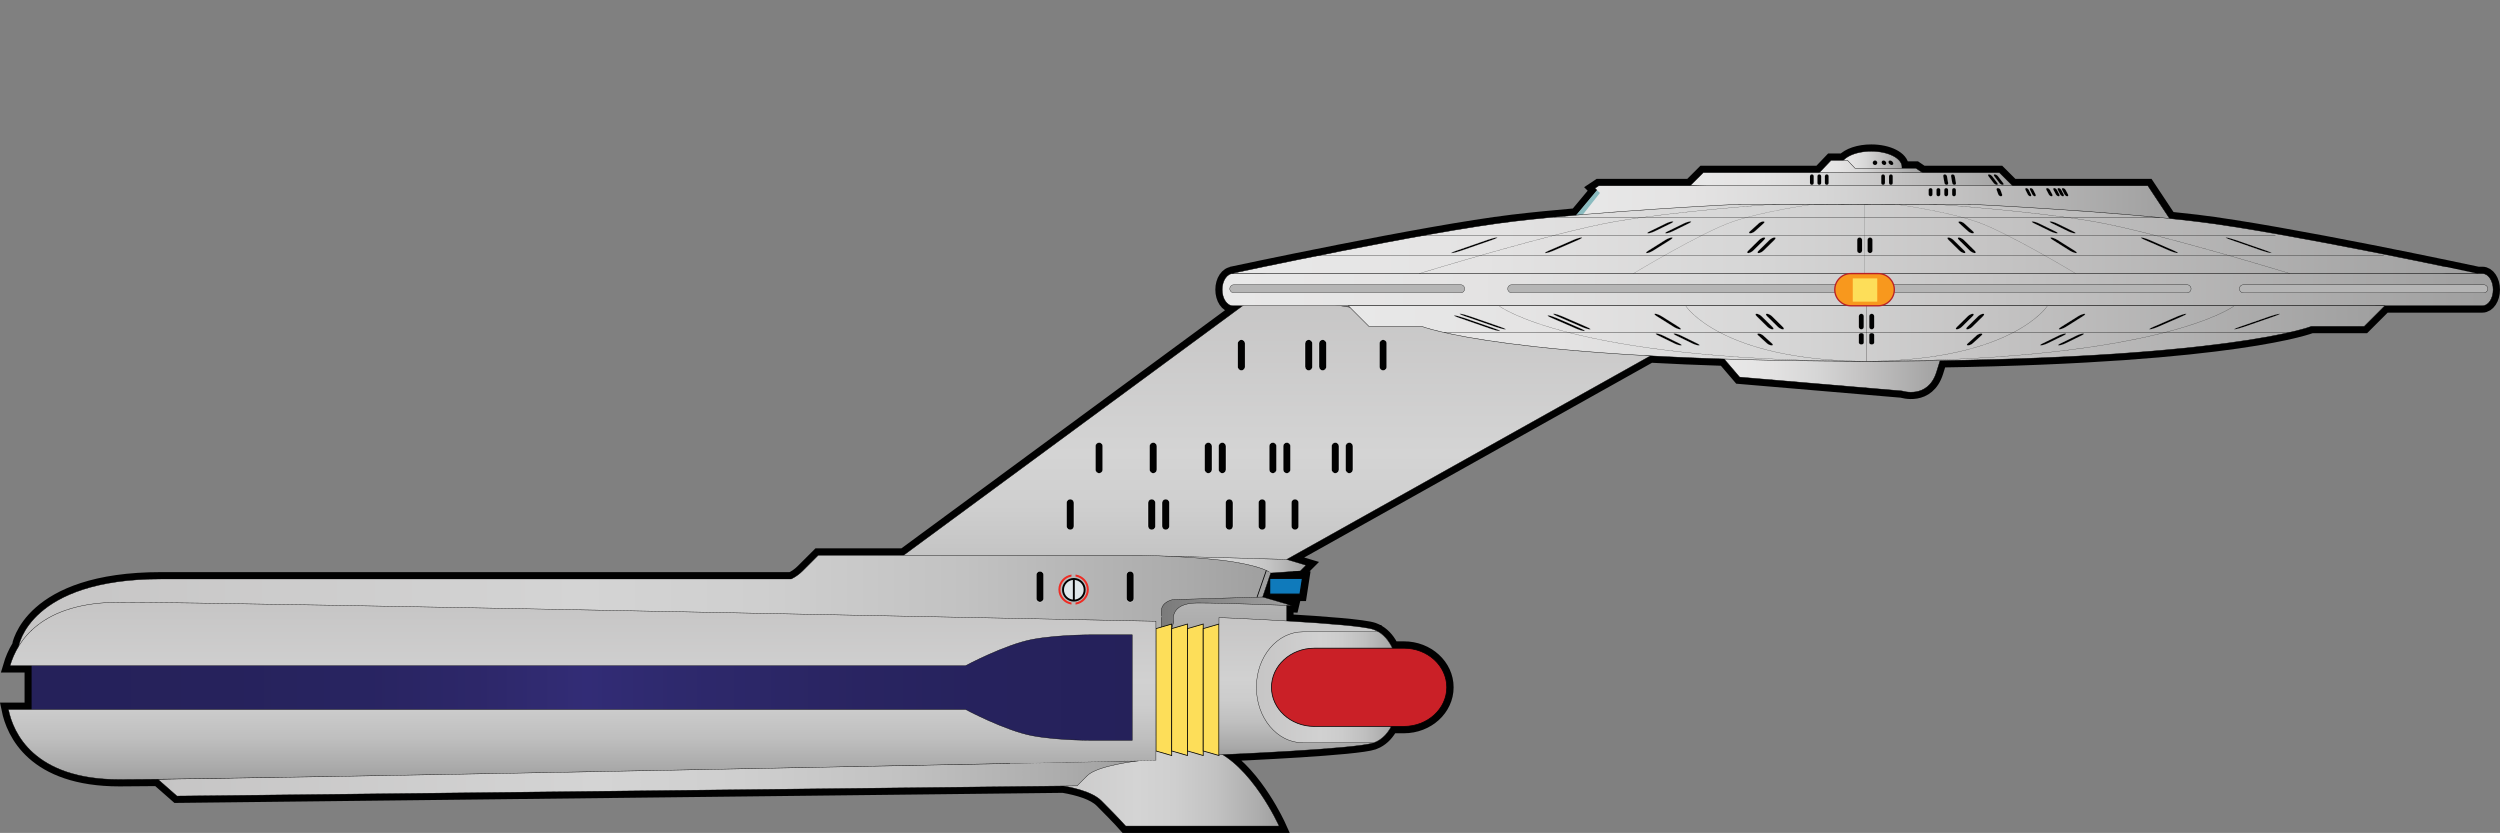 <?xml version="1.0" encoding="utf-8"?>
<!-- Generator: Adobe Illustrator 12.0.0, SVG Export Plug-In . SVG Version: 6.00 Build 51448)  -->
<!DOCTYPE svg PUBLIC "-//W3C//DTD SVG 1.1//EN" "http://www.w3.org/Graphics/SVG/1.1/DTD/svg11.dtd">
<svg  version="1.1" id="Layer_1" xmlns="http://www.w3.org/2000/svg" xmlns:xlink="http://www.w3.org/1999/xlink" width="1030.292" height="343.256"
	 viewBox="0 0 1030.292 343.256" overflow="visible" enable-background="new 0 0 1030.292 343.256" xml:space="preserve">
<rect x="0" y="0" width="1030.292" height="343.256" fill="#808080" stroke="none"/>
<g>
	<path fill="none" stroke="#010101" stroke-width="5.654" d="M1023.037,112.742h-1.844c0,0-79.947-17.139-115.859-21.452
		c-3.564-0.428-7.329-0.839-11.213-1.234l-8.964-13.52h-55.763l-5.413-5.401h-31.716l-2.691-1.813h-5.734V68.78
		c0-3.553-5.667-6.435-12.659-6.435c-5.085,0-9.436,1.534-11.448,3.729h-5.121l-4.816,5.06h-47.849l-5.411,5.401h-37.661
		l-1.577,1.046l0.843,0.836L649.6,88.641c-9.229,0.795-18.302,1.681-26.362,2.649c-35.918,4.313-115.863,21.452-115.863,21.452
		h0.734c-2.44,0-4.422,2.972-4.422,6.638c0,3.668,1.982,6.642,4.422,6.642h3.992L372.404,228.815H337.23c0,0,0,0-6.504,6.501
		c-1.383,1.383-2.943,2.448-4.61,3.291H66.366c-54.465,0-58.672,27.732-58.672,27.732H7.7c-1.723,2.813-2.844,5.581-3.556,8h8.809
		v18.042H3.465c1.946,9.494,10.269,28.878,45.819,28.878c3.503,0,8.889-0.044,15.79-0.127h-0.033l7.897,6.935l365.232-4.151
		c6.261,1.085,12.552,2.932,15.735,6.111c7.639,7.642,10.01,10.402,10.01,10.402h63.23c0,0-9.413-20.934-23.376-29.434
		c8.737-0.372,55.462-2.473,62.27-4.845c0.033-0.011,0.063-0.03,0.099-0.041h0.003c0.05-0.017,0.094-0.044,0.144-0.061
		c0.411-0.154,0.814-0.323,1.195-0.52c0.012-0.005,0.022-0.014,0.033-0.019c2.518-1.298,4.444-3.476,5.853-6.143h5.218
		c9.75,0,17.653-7.216,17.653-16.116c0-8.902-7.903-16.116-17.653-16.116h-4.766c-1.336-2.865-3.213-5.253-5.714-6.738
		c-0.006-0.003-0.006-0.003-0.008-0.005h-0.003c-0.646-0.384-1.322-0.727-2.054-0.98c-3.852-1.339-20.47-2.592-35.766-3.495v-6.426
		c1.394,0.055,2.241,0.088,2.241,0.088l1.102-4.685h2.178l1.011-6.575h-1.646l0.707-3.004l2.38-2.377l-7.973-2.379l149.88-83.907
		c9.272,0.508,19.382,0.952,30.404,1.306l6.372,7.454l66.923,5.696c0,0,10.678,3.56,14.236-7.831
		c0.574-1.838,1.049-3.354,1.452-4.646c122.377-1.929,153.047-14.128,153.047-14.128h21.761l8.483-8.483h40.204
		c2.446,0,4.428-2.973,4.428-6.642C1027.464,115.713,1025.483,112.742,1023.037,112.742z"/>
	<g>
		<linearGradient id="XMLID_19_" gradientUnits="userSpaceOnUse" x1="420.706" y1="318.367" x2="527.146" y2="318.367">
			<stop  offset="0" style="stop-color:#C6C5C5"/>
			<stop  offset="0.449" style="stop-color:#D4D4D4"/>
			<stop  offset="0.593" style="stop-color:#CFCFCF"/>
			<stop  offset="0.755" style="stop-color:#C2C2C2"/>
			<stop  offset="0.924" style="stop-color:#ACACAC"/>
			<stop  offset="1" style="stop-color:#9F9F9F"/>
		</linearGradient>
		<path fill="url(#XMLID_19_)" stroke="#010101" stroke-width="0.151" d="M420.706,322.386c0,0,25.56,0,33.201,7.641
			c7.639,7.642,10.01,10.402,10.01,10.402h63.23c0,0-11.456-25.574-27.865-31.686c-16.412-6.115-63.821-12.439-63.821-12.439
			L420.706,322.386z"/>
		<linearGradient id="XMLID_20_" gradientUnits="userSpaceOnUse" x1="65.041" y1="320.814" x2="469.166" y2="320.814">
			<stop  offset="0" style="stop-color:#C6C5C5"/>
			<stop  offset="0.449" style="stop-color:#D4D4D4"/>
			<stop  offset="0.593" style="stop-color:#CFCFCF"/>
			<stop  offset="0.755" style="stop-color:#C2C2C2"/>
			<stop  offset="0.924" style="stop-color:#ACACAC"/>
			<stop  offset="1" style="stop-color:#9F9F9F"/>
		</linearGradient>
		<path fill="url(#XMLID_20_)" stroke="#010101" stroke-width="0.151" d="M469.167,313.56c0,0-16.842,1.864-21.06,6.076
			c-4.215,4.216-4.215,4.216-4.215,4.216l-370.952,4.215l-7.897-6.935L469.167,313.56z"/>
		<linearGradient id="XMLID_21_" gradientUnits="userSpaceOnUse" x1="526.281" y1="120.671" x2="526.281" y2="268.578">
			<stop  offset="0" style="stop-color:#C6C5C5"/>
			<stop  offset="0.449" style="stop-color:#D4D4D4"/>
			<stop  offset="0.593" style="stop-color:#CFCFCF"/>
			<stop  offset="0.755" style="stop-color:#C2C2C2"/>
			<stop  offset="0.924" style="stop-color:#ACACAC"/>
			<stop  offset="1" style="stop-color:#9F9F9F"/>
		</linearGradient>
		<polygon fill="url(#XMLID_21_)" stroke="#010101" stroke-width="0.151" points="530.274,255.917 530.274,230.56 680.157,146.653 
			519.373,120.671 372.404,228.815 372.404,255.917 476.375,267.998 511.301,268.578 		"/>
		<linearGradient id="XMLID_22_" gradientUnits="userSpaceOnUse" x1="474.724" y1="251.072" x2="532.515" y2="251.072">
			<stop  offset="0" style="stop-color:#787878"/>
			<stop  offset="1" style="stop-color:#9F9F9F"/>
		</linearGradient>
		<path fill="url(#XMLID_22_)" stroke="#010101" stroke-width="0.151" d="M483.717,256.334c0,0-2.222-7.834,9.775-7.834
			c11.995,0,39.023,1.079,39.023,1.079l-12.168-3.536l-27.048-2.962l-18.382,5.226l-0.193,6.578l1.651,4.177h6.495L483.717,256.334z
			"/>
		<linearGradient id="XMLID_23_" gradientUnits="userSpaceOnUse" x1="480.455" y1="232.667" x2="538.247" y2="232.667">
			<stop  offset="0" style="stop-color:#C6C5C5"/>
			<stop  offset="0.449" style="stop-color:#D4D4D4"/>
			<stop  offset="0.593" style="stop-color:#CFCFCF"/>
			<stop  offset="0.755" style="stop-color:#C2C2C2"/>
			<stop  offset="0.924" style="stop-color:#ACACAC"/>
			<stop  offset="1" style="stop-color:#9F9F9F"/>
		</linearGradient>
		<polygon fill="url(#XMLID_23_)" stroke="#010101" stroke-width="0.151" points="523.701,236.155 535.867,235.316 
			538.247,232.939 530.274,230.56 480.455,229.179 480.455,236.155 		"/>
		<linearGradient id="XMLID_24_" gradientUnits="userSpaceOnUse" x1="7.694" y1="253.042" x2="523.701" y2="253.042">
			<stop  offset="0" style="stop-color:#C6C5C5"/>
			<stop  offset="0.449" style="stop-color:#D4D4D4"/>
			<stop  offset="0.593" style="stop-color:#CFCFCF"/>
			<stop  offset="0.755" style="stop-color:#C2C2C2"/>
			<stop  offset="0.924" style="stop-color:#ACACAC"/>
			<stop  offset="1" style="stop-color:#9F9F9F"/>
		</linearGradient>
		<path fill="url(#XMLID_24_)" stroke="#010101" stroke-width="0.151" d="M508.178,231.542
			c-13.005-2.098-37.336-2.728-37.336-2.728H337.23c0,0,0,0-6.504,6.501c-1.383,1.383-2.943,2.448-4.61,3.291H66.366
			c-54.465,0-58.672,27.732-58.672,27.732l177.969-6.977c-15.992,2.65-32.737,4.61-61.336,8.254
			c-42.789,5.455-67.962,5.035-67.962,5.035l-8.668,1.958l-2.656,2.658l433.564-13.005v-9.858c0,0.014,0-0.127,0-0.563v-1.916
			c0-4.053,4.823-4.825,4.823-4.825l36.919-1.058l3.354-9.889C523.701,236.155,521.183,233.64,508.178,231.542z"/>
		<polygon fill="#010101" points="532.515,249.58 535.867,235.316 523.701,236.155 520.347,246.043 		"/>
		<polygon fill="#0F7ABB" stroke="#010101" stroke-width="0.543" points="535.794,244.895 523.218,244.895 523.218,238.32 
			536.805,238.32 		"/>
		<line fill="none" stroke="#010101" stroke-width="0.336" x1="521.874" y1="235.087" x2="518.047" y2="246.11"/>
		<g>
			<path fill="#EE2C24" d="M436.181,242.965c0,3.164,2.354,5.759,5.396,6.184v-0.839c-2.581-0.417-4.558-2.645-4.558-5.345
				c0-2.694,1.977-4.925,4.558-5.345v-0.839C438.536,237.207,436.181,239.802,436.181,242.965z M443.253,236.776v0.84
				c2.614,0.392,4.635,2.628,4.635,5.35s-2.021,4.958-4.635,5.353v0.84c3.078-0.4,5.472-3.01,5.472-6.192
				C448.725,239.786,446.332,237.174,443.253,236.776z"/>
			<circle fill="#DFE7EA" stroke="#010101" stroke-width="0.792" cx="442.545" cy="243.054" r="4.459"/>
			<line fill="none" stroke="#010101" stroke-width="0.792" x1="442.544" y1="238.598" x2="442.544" y2="247.512"/>
		</g>
		<linearGradient id="XMLID_25_" gradientUnits="userSpaceOnUse" x1="710.558" y1="151.76" x2="801.651" y2="151.76">
			<stop  offset="0.006" style="stop-color:#E8E8E8"/>
			<stop  offset="0.201" style="stop-color:#E4E3E3"/>
			<stop  offset="0.42" style="stop-color:#D6D6D6"/>
			<stop  offset="0.601" style="stop-color:#C6C5C5"/>
			<stop  offset="1" style="stop-color:#9F9F9F"/>
		</linearGradient>
		<path fill="url(#XMLID_25_)" stroke="#010101" stroke-width="0.168" d="M710.558,147.959l6.372,7.454l66.923,5.696
			c0,0,10.678,3.56,14.236-7.831c3.562-11.393,3.562-11.393,3.562-11.393L710.558,147.959z"/>
		<linearGradient id="XMLID_26_" gradientUnits="userSpaceOnUse" x1="758.523" y1="71.238" x2="783.839" y2="71.238">
			<stop  offset="0.006" style="stop-color:#E8E8E8"/>
			<stop  offset="0.201" style="stop-color:#E4E3E3"/>
			<stop  offset="0.42" style="stop-color:#D6D6D6"/>
			<stop  offset="0.601" style="stop-color:#C6C5C5"/>
			<stop  offset="1" style="stop-color:#9F9F9F"/>
		</linearGradient>
		<path fill="url(#XMLID_26_)" stroke="#010101" stroke-width="0.168" d="M771.18,62.345c-6.993,0-12.657,2.882-12.657,6.435
			c0,1.095,0.541,2.125,1.488,3.027v8.323h23.828V68.78C783.839,65.227,778.172,62.345,771.18,62.345z"/>
		<linearGradient id="XMLID_27_" gradientUnits="userSpaceOnUse" x1="749.695" y1="68.657" x2="792.417" y2="68.657">
			<stop  offset="0.006" style="stop-color:#E8E8E8"/>
			<stop  offset="0.201" style="stop-color:#E4E3E3"/>
			<stop  offset="0.42" style="stop-color:#D6D6D6"/>
			<stop  offset="0.601" style="stop-color:#C6C5C5"/>
			<stop  offset="1" style="stop-color:#9F9F9F"/>
		</linearGradient>
		<polyline fill="url(#XMLID_27_)" stroke="#010101" stroke-width="0.168" points="749.695,71.238 754.611,66.075 761.372,66.075 
			764.466,69.322 789.574,69.322 792.417,71.238 		"/>
		<linearGradient id="XMLID_28_" gradientUnits="userSpaceOnUse" x1="696.535" y1="75.796" x2="833.325" y2="75.796">
			<stop  offset="0.006" style="stop-color:#E8E8E8"/>
			<stop  offset="0.201" style="stop-color:#E4E3E3"/>
			<stop  offset="0.42" style="stop-color:#D6D6D6"/>
			<stop  offset="0.601" style="stop-color:#C6C5C5"/>
			<stop  offset="1" style="stop-color:#9F9F9F"/>
		</linearGradient>
		<polygon fill="url(#XMLID_28_)" stroke="#010101" stroke-width="0.168" points="696.535,76.536 701.946,71.135 823.981,71.135 
			833.325,80.458 		"/>
		<linearGradient id="XMLID_29_" gradientUnits="userSpaceOnUse" x1="646.578" y1="85.309" x2="896.79" y2="85.309">
			<stop  offset="0.006" style="stop-color:#E8E8E8"/>
			<stop  offset="0.201" style="stop-color:#E4E3E3"/>
			<stop  offset="0.42" style="stop-color:#D6D6D6"/>
			<stop  offset="0.601" style="stop-color:#C6C5C5"/>
			<stop  offset="1" style="stop-color:#9F9F9F"/>
		</linearGradient>
		<polygon fill="url(#XMLID_29_)" stroke="#010101" stroke-width="0.168" points="646.578,92.263 658.139,78.418 657.296,77.582 
			658.874,76.536 885.157,76.536 896.79,94.082 		"/>
		<path fill="#010101" stroke="#FFFFFF" stroke-width="0.045" d="M747.486,75.411c0,0.435-0.354,0.787-0.789,0.787l0,0
			c-0.434,0-0.79-0.352-0.79-0.787v-2.781c0-0.432,0.356-0.784,0.79-0.784l0,0c0.436,0,0.789,0.352,0.789,0.784V75.411z"/>
		<path fill="#010101" stroke="#FFFFFF" stroke-width="0.045" d="M750.556,75.411c0,0.435-0.354,0.787-0.79,0.787l0,0
			c-0.433,0-0.786-0.352-0.786-0.787v-2.781c0-0.432,0.354-0.784,0.786-0.784l0,0c0.437,0,0.79,0.352,0.79,0.784V75.411z"/>
		<path fill="#010101" stroke="#FFFFFF" stroke-width="0.045" d="M753.623,75.411c0,0.435-0.351,0.787-0.781,0.787l0,0
			c-0.438,0-0.792-0.352-0.792-0.787v-2.781c0-0.432,0.354-0.784,0.792-0.784l0,0c0.431,0,0.781,0.352,0.781,0.784V75.411z"/>
		<path fill="#010101" stroke="#FFFFFF" stroke-width="0.045" d="M776.841,75.411c0,0.435-0.358,0.787-0.789,0.787l0,0
			c-0.434,0-0.787-0.352-0.787-0.787v-2.781c0-0.432,0.354-0.784,0.787-0.784l0,0c0.431,0,0.789,0.352,0.789,0.784V75.411z"/>
		<path fill="#010101" stroke="#FFFFFF" stroke-width="0.045" d="M780.058,75.411c0,0.435-0.351,0.787-0.787,0.787l0,0
			c-0.434,0-0.787-0.352-0.787-0.787v-2.781c0-0.432,0.354-0.784,0.787-0.784l0,0c0.437,0,0.787,0.352,0.787,0.784V75.411z"/>
		<path fill="#010101" stroke="#FFFFFF" stroke-width="0.045" d="M802.89,75.411c0.077,0.435-0.213,0.787-0.651,0.787l0,0
			c-0.434,0-0.848-0.352-0.922-0.787l-0.491-2.781c-0.078-0.432,0.209-0.784,0.646-0.784l0,0c0.437,0,0.851,0.352,0.922,0.784
			L802.89,75.411z"/>
		<path fill="#010101" stroke="#FFFFFF" stroke-width="0.045" d="M806.112,75.411c0.071,0.435-0.216,0.787-0.649,0.787l0,0
			c-0.438,0-0.85-0.352-0.924-0.787l-0.494-2.781c-0.078-0.432,0.209-0.784,0.648-0.784l0,0c0.434,0,0.85,0.352,0.928,0.784
			L806.112,75.411z"/>
		<path fill="#010101" stroke="#FFFFFF" stroke-width="0.045" d="M823.152,75.411c0.326,0.435,0.235,0.787-0.195,0.787l0,0
			c-0.439,0-1.052-0.352-1.383-0.787l-2.102-2.781c-0.325-0.432-0.245-0.784,0.193-0.784l0,0c0.434,0,1.055,0.352,1.383,0.784
			L823.152,75.411z"/>
		<path fill="#010101" stroke="#FFFFFF" stroke-width="0.045" d="M825.538,75.411c0.331,0.435,0.243,0.787-0.19,0.787l0,0
			c-0.439,0-1.055-0.352-1.381-0.787l-2.101-2.781c-0.331-0.432-0.245-0.784,0.193-0.784l0,0c0.434,0,1.049,0.352,1.375,0.784
			L825.538,75.411z"/>
		<path fill="#010101" stroke="#FFFFFF" stroke-width="0.045" d="M796.422,80.104c0,0.444-0.356,0.805-0.801,0.805l0,0
			c-0.447,0-0.806-0.36-0.806-0.805V78.29c0-0.443,0.358-0.802,0.806-0.802l0,0c0.444,0,0.801,0.359,0.801,0.802V80.104z"/>
		<path fill="#010101" stroke="#FFFFFF" stroke-width="0.045" d="M799.644,80.104c0,0.444-0.359,0.805-0.804,0.805l0,0
			c-0.447,0-0.809-0.36-0.809-0.805V78.29c0-0.443,0.361-0.802,0.809-0.802l0,0c0.444,0,0.804,0.359,0.804,0.802V80.104z"/>
		<path fill="#010101" stroke="#FFFFFF" stroke-width="0.045" d="M802.865,80.104c0,0.444-0.361,0.805-0.803,0.805l0,0
			c-0.444,0-0.807-0.36-0.807-0.805V78.29c0-0.443,0.362-0.802,0.807-0.802l0,0c0.441,0,0.803,0.359,0.803,0.802V80.104z"/>
		<path fill="#010101" stroke="#FFFFFF" stroke-width="0.045" d="M806.083,80.104c0,0.444-0.358,0.805-0.803,0.805l0,0
			c-0.444,0-0.807-0.36-0.807-0.805V78.29c0-0.443,0.362-0.802,0.807-0.802l0,0c0.444,0,0.803,0.359,0.803,0.802V80.104z"/>
		<path fill="#010101" stroke="#FFFFFF" stroke-width="0.045" d="M825.121,80.104c0.16,0.444-0.072,0.805-0.514,0.805l0,0
			c-0.444,0-0.938-0.36-1.096-0.805l-0.665-1.814c-0.16-0.443,0.066-0.802,0.511-0.802l0,0c0.444,0,0.938,0.359,1.099,0.802
			L825.121,80.104z"/>
		<path fill="#010101" stroke="#FFFFFF" stroke-width="0.045" d="M837.027,80.104c0.218,0.444,0.091,0.805-0.298,0.805l0,0
			c-0.376,0-0.87-0.36-1.091-0.805l-0.902-1.814c-0.221-0.443-0.089-0.802,0.295-0.802l0,0c0.384,0,0.875,0.359,1.088,0.802
			L837.027,80.104z"/>
		<path fill="#010101" stroke="#FFFFFF" stroke-width="0.045" d="M838.901,80.104c0.221,0.444,0.092,0.805-0.295,0.805l0,0
			c-0.378,0-0.867-0.36-1.091-0.805l-0.902-1.814c-0.218-0.443-0.089-0.802,0.295-0.802l0,0c0.384,0,0.867,0.359,1.091,0.802
			L838.901,80.104z"/>
		<path fill="#010101" stroke="#FFFFFF" stroke-width="0.045" d="M845.789,80.104c0.232,0.444,0.094,0.805-0.312,0.805l0,0
			c-0.409,0-0.931-0.36-1.162-0.805l-0.961-1.814c-0.237-0.443-0.097-0.802,0.31-0.802l0,0c0.408,0,0.93,0.359,1.164,0.802
			L845.789,80.104z"/>
		<path fill="#010101" stroke="#FFFFFF" stroke-width="0.045" d="M848.701,80.104c0.238,0.444,0.097,0.805-0.312,0.805l0,0
			c-0.408,0-0.925-0.36-1.156-0.805l-0.964-1.814c-0.24-0.443-0.097-0.802,0.31-0.802l0,0c0.408,0,0.93,0.359,1.159,0.802
			L848.701,80.104z"/>
		<path fill="#010101" stroke="#FFFFFF" stroke-width="0.045" d="M850.49,80.104c0.237,0.444,0.097,0.805-0.312,0.805l0,0
			c-0.403,0-0.928-0.36-1.165-0.805l-0.955-1.814c-0.234-0.443-0.094-0.802,0.307-0.802l0,0c0.411,0,0.933,0.359,1.164,0.802
			L850.49,80.104z"/>
		<path fill="#010101" stroke="#FFFFFF" stroke-width="0.045" d="M852.279,80.104c0.234,0.444,0.094,0.805-0.31,0.805l0,0
			c-0.405,0-0.93-0.36-1.165-0.805l-0.957-1.814c-0.238-0.443-0.1-0.802,0.306-0.802l0,0c0.411,0,0.931,0.359,1.162,0.802
			L852.279,80.104z"/>
		<path fill="#010101" stroke="#FFFFFF" stroke-width="0.045" d="M773.686,67.08c0,0.528-0.431,0.959-0.958,0.959
			c-0.535,0-0.963-0.431-0.963-0.959c0-0.529,0.428-0.961,0.963-0.961C773.255,66.119,773.686,66.551,773.686,67.08z"/>
		<path fill="#010101" stroke="#FFFFFF" stroke-width="0.045" d="M777.375,67.08c0.091,0.528-0.26,0.959-0.789,0.959
			c-0.533,0-1.041-0.431-1.135-0.959c-0.089-0.529,0.259-0.961,0.789-0.961S777.278,66.551,777.375,67.08z"/>
		<path fill="#010101" stroke="#FFFFFF" stroke-width="0.045" d="M780.226,67.08c0.193,0.528-0.077,0.959-0.607,0.959
			c-0.535,0-1.121-0.431-1.312-0.959c-0.192-0.529,0.08-0.961,0.613-0.961C779.448,66.119,780.039,66.551,780.226,67.08z"/>
		<polygon fill="#8ABBBF" points="658.139,78.418 659.373,79.509 649.559,91.928 646.578,92.263 		"/>
		
			<linearGradient id="XMLID_30_" gradientUnits="userSpaceOnUse" x1="12.953" y1="-869.961" x2="470.486" y2="-869.961" gradientTransform="matrix(1 0 0 -1 0 -585.552)">
			<stop  offset="0" style="stop-color:#25215A"/>
			<stop  offset="0.18" style="stop-color:#26225C"/>
			<stop  offset="0.299" style="stop-color:#282461"/>
			<stop  offset="0.401" style="stop-color:#2D2769"/>
			<stop  offset="0.492" style="stop-color:#322C75"/>
			<stop  offset="0.5" style="stop-color:#322C76"/>
			<stop  offset="0.583" style="stop-color:#2E296D"/>
			<stop  offset="0.716" style="stop-color:#2A2563"/>
			<stop  offset="0.854" style="stop-color:#26225D"/>
			<stop  offset="1" style="stop-color:#25215A"/>
		</linearGradient>
		<rect x="12.953" y="259.833" fill="url(#XMLID_30_)" stroke="#010101" stroke-width="0.115" width="457.534" height="49.154"/>
		<g>
			<polygon fill="#FDDE59" stroke="#010101" stroke-width="0.326" points="482.87,257.182 476.375,259.062 476.375,309.486 
				482.87,311.361 			"/>
			<polygon fill="#FDDE59" stroke="#010101" stroke-width="0.326" points="489.374,257.182 482.87,259.062 482.87,309.486 
				489.374,311.361 			"/>
			<polygon fill="#FDDE59" stroke="#010101" stroke-width="0.326" points="495.864,257.182 489.374,259.062 489.374,309.486 
				495.864,311.361 			"/>
			<polygon fill="#FDDE59" stroke="#010101" stroke-width="0.326" points="502.362,257.182 495.864,259.062 495.864,309.486 
				502.362,311.361 			"/>
		</g>
		
			<linearGradient id="XMLID_31_" gradientUnits="userSpaceOnUse" x1="239.92" y1="-833.746" x2="239.92" y2="-906.811" gradientTransform="matrix(1 0 0 -1 0 -585.552)">
			<stop  offset="0" style="stop-color:#C6C5C5"/>
			<stop  offset="0.449" style="stop-color:#D1D1D1"/>
			<stop  offset="0.598" style="stop-color:#CCCCCC"/>
			<stop  offset="0.765" style="stop-color:#BFBFBF"/>
			<stop  offset="0.939" style="stop-color:#A9A9A9"/>
			<stop  offset="1" style="stop-color:#9F9F9F"/>
		</linearGradient>
		<path fill="url(#XMLID_31_)" stroke="#010101" stroke-width="0.151" d="M49.284,321.259c-35.55,0-43.873-19.384-45.819-28.878
			h394.463c0,0,16.254,8.699,27.509,10.821c11.247,2.123,26.531,1.908,26.531,1.908h14.645V261.61h-14.645
			c0,0-15.285-0.212-26.531,1.91c-11.255,2.123-27.509,10.819-27.509,10.819H4.144c2.951-10.038,12.734-26.146,45.14-26.146
			c47.064,0,427.09,7.84,427.09,7.84v57.381C476.375,313.415,96.349,321.259,49.284,321.259z"/>
		
			<linearGradient id="XMLID_32_" gradientUnits="userSpaceOnUse" x1="539.431" y1="-840.062" x2="539.431" y2="-896.609" gradientTransform="matrix(1 0 0 -1 0 -585.552)">
			<stop  offset="0" style="stop-color:#C6C5C5"/>
			<stop  offset="0.449" style="stop-color:#D1D1D1"/>
			<stop  offset="0.598" style="stop-color:#CCCCCC"/>
			<stop  offset="0.765" style="stop-color:#BFBFBF"/>
			<stop  offset="0.939" style="stop-color:#A9A9A9"/>
			<stop  offset="1" style="stop-color:#9F9F9F"/>
		</linearGradient>
		<path fill="url(#XMLID_32_)" stroke="#010101" stroke-width="0.151" d="M576.501,284.909c0,8.826-2.942,18.631-10.462,21.242
			c-7.515,2.617-63.678,4.906-63.678,4.906v-26.148v-4.251V254.51c0,0,56.163,2.288,63.678,4.902
			c7.52,2.614,10.462,12.423,10.462,21.245c0,0.762-0.102,1.469-0.284,2.126C576.4,283.44,576.501,284.147,576.501,284.909z"/>
		
			<linearGradient id="XMLID_33_" gradientUnits="userSpaceOnUse" x1="517.774" y1="-868.803" x2="576.501" y2="-868.803" gradientTransform="matrix(1 0 0 -1 0 -585.552)">
			<stop  offset="0" style="stop-color:#C6C5C5"/>
			<stop  offset="0.449" style="stop-color:#D1D1D1"/>
			<stop  offset="0.598" style="stop-color:#CCCCCC"/>
			<stop  offset="0.765" style="stop-color:#BFBFBF"/>
			<stop  offset="0.939" style="stop-color:#A9A9A9"/>
			<stop  offset="1" style="stop-color:#9F9F9F"/>
		</linearGradient>
		<path fill="url(#XMLID_33_)" stroke="#010101" stroke-width="0.151" d="M517.774,283.252c0-12.626,8.588-22.859,19.172-22.859
			h31.15c5.993,3.558,8.405,12.301,8.405,20.265c0,0.762-0.102,1.469-0.284,2.126c0.183,0.656,0.284,1.363,0.284,2.125
			c0,8.781-2.918,18.532-10.36,21.201h-29.195C526.362,306.11,517.774,295.876,517.774,283.252z"/>
		<path fill="#CA2027" stroke="#010101" stroke-width="0.312" d="M596.237,283.252c0-8.902-7.903-16.116-17.653-16.116h-36.931
			c-9.75,0-17.653,7.214-17.653,16.116l0,0c0,8.9,7.903,16.116,17.653,16.116h36.931
			C588.333,299.369,596.237,292.153,596.237,283.252L596.237,283.252z"/>
		<linearGradient id="XMLID_34_" gradientUnits="userSpaceOnUse" x1="503.687" y1="119.381" x2="1027.464" y2="119.381">
			<stop  offset="0.006" style="stop-color:#E8E8E8"/>
			<stop  offset="0.201" style="stop-color:#E4E3E3"/>
			<stop  offset="0.42" style="stop-color:#D6D6D6"/>
			<stop  offset="0.601" style="stop-color:#C6C5C5"/>
			<stop  offset="1" style="stop-color:#9F9F9F"/>
		</linearGradient>
		<path fill="url(#XMLID_34_)" stroke="#010101" stroke-width="0.168" d="M503.687,119.379c0,3.668,1.982,6.642,4.422,6.642
			h514.927c2.446,0,4.428-2.973,4.428-6.642l0,0c0-3.666-1.981-6.638-4.428-6.638H508.109
			C505.669,112.742,503.687,115.713,503.687,119.379L503.687,119.379z"/>
		<g>
			<path fill="#B5B5B5" stroke="#010101" stroke-width="0.124" d="M902.976,119.012c0,0.915-0.743,1.659-1.659,1.659H623.014
				c-0.92,0-1.662-0.744-1.662-1.659l0,0c0-0.917,0.742-1.661,1.662-1.661h278.303C902.233,117.352,902.976,118.096,902.976,119.012
				L902.976,119.012z"/>
			<path fill="#B5B5B5" stroke="#010101" stroke-width="0.124" d="M1025.25,119.012c0,0.915-0.742,1.659-1.661,1.659h-99.034
				c-0.914,0-1.662-0.744-1.662-1.659l0,0c0-0.917,0.748-1.661,1.662-1.661h99.034
				C1024.508,117.352,1025.25,118.096,1025.25,119.012L1025.25,119.012z"/>
			<path fill="#B5B5B5" stroke="#010101" stroke-width="0.124" d="M603.646,119.012c0,0.915-0.742,1.659-1.656,1.659h-93.508
				c-0.917,0-1.665-0.744-1.665-1.659l0,0c0-0.917,0.748-1.661,1.665-1.661h93.508C602.904,117.352,603.646,118.096,603.646,119.012
				L603.646,119.012z"/>
		</g>
		<linearGradient id="XMLID_35_" gradientUnits="userSpaceOnUse" x1="555.668" y1="137.455" x2="982.832" y2="137.455">
			<stop  offset="0.006" style="stop-color:#E8E8E8"/>
			<stop  offset="0.201" style="stop-color:#E4E3E3"/>
			<stop  offset="0.42" style="stop-color:#D6D6D6"/>
			<stop  offset="0.601" style="stop-color:#C6C5C5"/>
			<stop  offset="1" style="stop-color:#9F9F9F"/>
		</linearGradient>
		<path fill="url(#XMLID_35_)" stroke="#010101" stroke-width="0.168" d="M555.667,126.021l8.483,8.483h21.762
			c0,0,35.092,13.962,180.033,14.375v0.01c1.112,0,2.203-0.002,3.305-0.005c1.102,0.003,2.187,0.005,3.304,0.005v-0.01
			c144.945-0.413,180.034-14.375,180.034-14.375h21.761l8.483-8.483H555.667z"/>
		<path fill="none" stroke="#010101" stroke-width="0.07" d="M617.887,126.151c0,0,28.967,22.067,148.636,22.725v0.014
			c0.919,0,1.816-0.005,2.728-0.007c0.911,0.001,1.808,0.007,2.729,0.007v-0.014c119.667-0.657,148.636-22.725,148.636-22.725"/>
		<path fill="none" stroke="#010101" stroke-width="0.07" d="M694.774,126.151c0,0,14.253,22.067,73.132,22.725v0.014
			c0.455,0,0.897-0.005,1.345-0.007c0.447,0.001,0.892,0.007,1.342,0.007v-0.014c58.876-0.657,73.132-22.725,73.132-22.725"/>
		<linearGradient id="XMLID_36_" gradientUnits="userSpaceOnUse" x1="507.375" y1="98.448" x2="1021.193" y2="98.448">
			<stop  offset="0.006" style="stop-color:#E8E8E8"/>
			<stop  offset="0.201" style="stop-color:#E4E3E3"/>
			<stop  offset="0.42" style="stop-color:#D6D6D6"/>
			<stop  offset="0.601" style="stop-color:#C6C5C5"/>
			<stop  offset="1" style="stop-color:#9F9F9F"/>
		</linearGradient>
		<path fill="url(#XMLID_36_)" stroke="#010101" stroke-width="0.168" d="M905.333,91.29c-35.915-4.311-92.017-7.037-92.017-7.037
			l-48.845-0.095v-0.004l-0.188,0.001l-0.185-0.001v0.004l-48.845,0.095c0,0-56.1,2.726-92.017,7.037
			c-35.918,4.313-115.863,21.452-115.863,21.452h513.818C1021.193,112.742,941.246,95.603,905.333,91.29z"/>
		<path fill="none" stroke="#010101" stroke-width="0.07" d="M943.735,112.742c0,0-55.843-17.139-80.931-21.452
			c-25.085-4.311-64.273-7.037-64.273-7.037l-34.12-0.095v-0.004l-0.127,0.001l-0.127-0.001v0.004l-34.123,0.095
			c0,0-39.186,2.726-64.271,7.037c-25.085,4.313-80.928,21.452-80.928,21.452"/>
		<path fill="none" stroke="#010101" stroke-width="0.05" d="M855.467,112.742c0,0-28.376-17.139-41.121-21.452
			c-12.751-4.311-32.662-7.037-32.662-7.037l-17.331-0.095v-0.004l-0.069,0.001l-0.065-0.001v0.004l-17.334,0.095
			c0,0-19.914,2.726-32.657,7.037c-12.748,4.313-41.123,21.452-41.123,21.452"/>
		<line fill="none" stroke="#010101" stroke-width="0.05" x1="768.527" y1="84.18" x2="768.527" y2="112.742"/>
		<line fill="none" stroke="#010101" stroke-width="0.124" x1="542.762" y1="105.44" x2="982.363" y2="105.44"/>
		<line fill="none" stroke="#010101" stroke-width="0.124" x1="586.081" y1="97.156" x2="937.755" y2="97.156"/>
		<line fill="none" stroke="#010101" stroke-width="0.124" x1="890.026" y1="89.65" x2="640.53" y2="89.65"/>
		<line fill="none" stroke="#010101" stroke-width="0.1" x1="769.25" y1="148.882" x2="769.25" y2="126.021"/>
		<line fill="none" stroke="#010101" stroke-width="0.137" x1="595.149" y1="137.037" x2="946.051" y2="137.037"/>
		<path fill="#F8981D" stroke="#B92025" stroke-width="0.553" d="M780.681,119.379c0,3.668-2.973,6.642-6.639,6.642H762.78
			c-3.666,0-6.637-2.973-6.637-6.642l0,0c0-3.666,2.971-6.638,6.637-6.638h11.263C777.708,112.742,780.681,115.713,780.681,119.379
			L780.681,119.379z"/>
		<rect x="763.558" y="114.729" fill="#FDDE59" width="10.093" height="9.583"/>
		<path fill="#010101" stroke="#FFFFFF" stroke-width="0.068" d="M771.705,103.287c0,0.573-0.464,1.038-1.035,1.038l0,0
			c-0.574,0-1.041-0.465-1.041-1.038v-4.396c0-0.574,0.467-1.038,1.041-1.038l0,0c0.571,0,1.035,0.464,1.035,1.038V103.287z"/>
		<path fill="#010101" stroke="#FFFFFF" stroke-width="0.068" d="M767.42,103.287c0,0.573-0.464,1.038-1.038,1.038l0,0
			c-0.574,0-1.038-0.465-1.038-1.038v-4.396c0-0.574,0.464-1.038,1.038-1.038l0,0c0.574,0,1.038,0.464,1.038,1.038V103.287z"/>
		<path fill="#010101" stroke="#FFFFFF" stroke-width="0.068" d="M726.824,103.287c-0.577,0.573-1.513,1.038-2.087,1.038l0,0
			c-0.574,0-0.566-0.465,0.011-1.038l4.47-4.396c0.574-0.574,1.513-1.038,2.09-1.038l0,0c0.571,0,0.568,0.464-0.017,1.038
			L726.824,103.287z"/>
		<path fill="#010101" stroke="#FFFFFF" stroke-width="0.068" d="M722.542,103.287c-0.58,0.573-1.519,1.038-2.093,1.038l0,0
			c-0.571,0-0.566-0.465,0.017-1.038l4.464-4.396c0.579-0.574,1.516-1.038,2.09-1.038l0,0c0.576,0,0.568,0.464-0.015,1.038
			L722.542,103.287z"/>
		<path fill="#010101" stroke="#FFFFFF" stroke-width="0.068" d="M681.366,103.287c-0.913,0.573-2.117,1.038-2.691,1.038l0,0
			c-0.577,0-0.301-0.465,0.615-1.038l6.998-4.396c0.914-0.574,2.12-1.038,2.694-1.038l0,0c0.574,0,0.299,0.464-0.612,1.038
			L681.366,103.287z"/>
		<path fill="#010101" stroke="#FFFFFF" stroke-width="0.06" d="M723.177,95.382c-0.48,0.436-1.336,0.791-1.908,0.791l0,0
			c-0.576,0-0.648-0.355-0.165-0.791l3.686-3.343c0.479-0.438,1.336-0.791,1.91-0.791l0,0c0.571,0,0.646,0.354,0.165,0.791
			L723.177,95.382z"/>
		<path fill="#010101" stroke="#FFFFFF" stroke-width="0.06" d="M689.245,95.382c-0.895,0.436-2.084,0.791-2.656,0.791l0,0
			c-0.571,0-0.314-0.355,0.58-0.791l6.835-3.343c0.889-0.438,2.079-0.791,2.656-0.791l0,0c0.571,0,0.309,0.354-0.58,0.791
			L689.245,95.382z"/>
		<path fill="#010101" stroke="#FFFFFF" stroke-width="0.06" d="M681.863,95.382c-0.892,0.436-2.081,0.791-2.655,0.791l0,0
			c-0.574,0-0.315-0.355,0.579-0.791l6.835-3.343c0.89-0.438,2.079-0.791,2.653-0.791l0,0c0.574,0,0.314,0.354-0.58,0.791
			L681.863,95.382z"/>
		<path fill="#010101" stroke="#FFFFFF" stroke-width="0.068" d="M640.331,103.287c-1.313,0.573-2.846,1.038-3.42,1.038l0,0
			c-0.574,0,0.033-0.465,1.344-1.038l10.104-4.396c1.32-0.574,2.852-1.038,3.426-1.038l0,0c0.574,0-0.033,0.464-1.344,1.038
			L640.331,103.287z"/>
		<path fill="#010101" stroke="#FFFFFF" stroke-width="0.068" d="M602.307,103.287c-1.643,0.573-3.445,1.038-4.022,1.038l0,0
			c-0.574,0,0.301-0.465,1.949-1.038l12.641-4.396c1.647-0.574,3.447-1.038,4.021-1.038l0,0c0.574,0-0.298,0.464-1.943,1.038
			L602.307,103.287z"/>
		<path fill="#010101" stroke="#FFFFFF" stroke-width="0.068" d="M807.461,103.287c0.583,0.573,1.521,1.038,2.093,1.038l0,0
			c0.574,0,0.568-0.465-0.017-1.038l-4.461-4.396c-0.583-0.574-1.521-1.038-2.096-1.038l0,0c-0.571,0-0.565,0.464,0.017,1.038
			L807.461,103.287z"/>
		<path fill="#010101" stroke="#FFFFFF" stroke-width="0.068" d="M811.749,103.287c0.58,0.573,1.516,1.038,2.09,1.038l0,0
			c0.571,0,0.565-0.465-0.014-1.038l-4.464-4.396c-0.583-0.574-1.521-1.038-2.096-1.038l0,0c-0.571,0-0.563,0.464,0.017,1.038
			L811.749,103.287z"/>
		<path fill="#010101" stroke="#FFFFFF" stroke-width="0.068" d="M852.922,103.287c0.916,0.573,2.12,1.038,2.694,1.038l0,0
			c0.574,0,0.298-0.465-0.616-1.038l-7.003-4.396c-0.911-0.574-2.115-1.038-2.689-1.038l0,0c-0.574,0-0.298,0.464,0.613,1.038
			L852.922,103.287z"/>
		<path fill="#010101" stroke="#FFFFFF" stroke-width="0.06" d="M811.114,95.382c0.478,0.436,1.333,0.791,1.91,0.791l0,0
			c0.568,0,0.646-0.355,0.166-0.791l-3.688-3.343c-0.48-0.438-1.336-0.791-1.91-0.791l0,0c-0.574,0-0.648,0.354-0.168,0.791
			L811.114,95.382z"/>
		<path fill="#010101" stroke="#FFFFFF" stroke-width="0.06" d="M845.049,95.382c0.889,0.436,2.078,0.791,2.649,0.791l0,0
			c0.574,0,0.315-0.355-0.574-0.791l-6.838-3.343c-0.892-0.438-2.081-0.791-2.652-0.791l0,0c-0.577,0-0.314,0.354,0.574,0.791
			L845.049,95.382z"/>
		<path fill="#010101" stroke="#FFFFFF" stroke-width="0.06" d="M852.428,95.382c0.894,0.436,2.081,0.791,2.655,0.791l0,0
			c0.571,0,0.314-0.355-0.577-0.791l-6.838-3.343c-0.889-0.438-2.078-0.791-2.649-0.791l0,0c-0.58,0-0.32,0.354,0.573,0.791
			L852.428,95.382z"/>
		<path fill="#010101" stroke="#FFFFFF" stroke-width="0.068" d="M893.958,103.287c1.313,0.573,2.849,1.038,3.42,1.038l0,0
			c0.58,0-0.03-0.465-1.345-1.038l-10.105-4.396c-1.312-0.574-2.847-1.038-3.418-1.038l0,0c-0.574,0,0.025,0.464,1.342,1.038
			L893.958,103.287z"/>
		<path fill="#010101" stroke="#FFFFFF" stroke-width="0.068" d="M931.984,103.287c1.645,0.573,3.445,1.038,4.02,1.038l0,0
			c0.573,0-0.302-0.465-1.946-1.038l-12.644-4.396c-1.646-0.574-3.448-1.038-4.022-1.038l0,0c-0.571,0,0.301,0.464,1.949,1.038
			L931.984,103.287z"/>
		<path fill="#010101" stroke="#FFFFFF" stroke-width="0.068" d="M766.042,130.325c0-0.573,0.464-1.038,1.035-1.038l0,0
			c0.577,0,1.041,0.465,1.041,1.038v4.396c0,0.573-0.464,1.038-1.041,1.038l0,0c-0.571,0-1.035-0.465-1.035-1.038V130.325z"/>
		<path fill="#010101" stroke="#FFFFFF" stroke-width="0.068" d="M770.327,130.325c0-0.573,0.464-1.038,1.038-1.038l0,0
			c0.574,0,1.038,0.465,1.038,1.038v4.396c0,0.573-0.464,1.038-1.038,1.038l0,0c-0.574,0-1.038-0.465-1.038-1.038V130.325z"/>
		<path fill="#010101" stroke="#FFFFFF" stroke-width="0.068" d="M810.92,130.325c0.583-0.573,1.516-1.038,2.09-1.038l0,0
			c0.571,0,0.563,0.465-0.014,1.038l-4.467,4.396c-0.577,0.573-1.516,1.038-2.09,1.038l0,0c-0.574,0-0.568-0.465,0.017-1.038
			L810.92,130.325z"/>
		<path fill="#010101" stroke="#FFFFFF" stroke-width="0.068" d="M815.205,130.325c0.58-0.573,1.519-1.038,2.093-1.038l0,0
			c0.568,0,0.565,0.465-0.02,1.038l-4.461,4.396c-0.58,0.573-1.519,1.038-2.093,1.038l0,0c-0.576,0-0.565-0.465,0.017-1.038
			L815.205,130.325z"/>
		<path fill="#010101" stroke="#FFFFFF" stroke-width="0.068" d="M856.38,130.325c0.914-0.573,2.118-1.038,2.692-1.038l0,0
			c0.576,0,0.298,0.465-0.616,1.038l-7,4.396c-0.911,0.573-2.118,1.038-2.692,1.038l0,0c-0.574,0-0.298-0.465,0.613-1.038
			L856.38,130.325z"/>
		<path fill="#010101" stroke="#FFFFFF" stroke-width="0.06" d="M814.567,138.228c0.48-0.436,1.336-0.791,1.91-0.791l0,0
			c0.574,0,0.649,0.355,0.166,0.791l-3.688,3.345c-0.475,0.436-1.333,0.791-1.91,0.791l0,0c-0.568,0-0.646-0.354-0.163-0.791
			L814.567,138.228z"/>
		<path fill="#010101" stroke="#FFFFFF" stroke-width="0.06" d="M848.502,138.228c0.895-0.436,2.081-0.791,2.652-0.791l0,0
			c0.574,0,0.317,0.355-0.576,0.791l-6.833,3.345c-0.892,0.436-2.081,0.791-2.658,0.791l0,0c-0.571,0-0.309-0.354,0.577-0.791
			L848.502,138.228z"/>
		<path fill="#010101" stroke="#FFFFFF" stroke-width="0.06" d="M855.884,138.228c0.892-0.436,2.084-0.791,2.658-0.791l0,0
			c0.571,0,0.314,0.355-0.583,0.791l-6.835,3.345c-0.886,0.436-2.078,0.791-2.655,0.791l0,0c-0.571,0-0.312-0.354,0.582-0.791
			L855.884,138.228z"/>
		<path fill="#010101" stroke="#FFFFFF" stroke-width="0.068" d="M897.417,130.325c1.311-0.573,2.849-1.038,3.42-1.038l0,0
			c0.577,0-0.033,0.465-1.347,1.038l-10.104,4.396c-1.317,0.573-2.85,1.038-3.426,1.038l0,0c-0.572,0,0.032-0.465,1.347-1.038
			L897.417,130.325z"/>
		<path fill="#010101" stroke="#FFFFFF" stroke-width="0.068" d="M935.44,130.325c1.643-0.573,3.445-1.038,4.02-1.038l0,0
			c0.574,0-0.299,0.465-1.943,1.038l-12.644,4.396c-1.648,0.573-3.448,1.038-4.02,1.038l0,0c-0.577,0,0.296-0.465,1.943-1.038
			L935.44,130.325z"/>
		<path fill="#010101" stroke="#FFFFFF" stroke-width="0.068" d="M730.286,130.325c-0.583-0.573-1.521-1.038-2.093-1.038l0,0
			c-0.574,0-0.568,0.465,0.014,1.038l4.467,4.396c0.579,0.573,1.519,1.038,2.09,1.038l0,0c0.574,0,0.568-0.465-0.014-1.038
			L730.286,130.325z"/>
		<path fill="#010101" stroke="#FFFFFF" stroke-width="0.068" d="M725.999,130.325c-0.583-0.573-1.516-1.038-2.09-1.038l0,0
			c-0.574,0-0.569,0.465,0.014,1.038l4.461,4.396c0.585,0.573,1.521,1.038,2.096,1.038l0,0c0.571,0,0.565-0.465-0.015-1.038
			L725.999,130.325z"/>
		<path fill="#010101" stroke="#FFFFFF" stroke-width="0.068" d="M684.825,130.325c-0.913-0.573-2.12-1.038-2.694-1.038l0,0
			c-0.574,0-0.298,0.465,0.613,1.038l7.006,4.396c0.908,0.573,2.117,1.038,2.691,1.038l0,0c0.571,0,0.299-0.465-0.615-1.038
			L684.825,130.325z"/>
		<path fill="#010101" stroke="#FFFFFF" stroke-width="0.06" d="M726.633,138.228c-0.478-0.436-1.336-0.791-1.91-0.791l0,0
			c-0.571,0-0.646,0.355-0.166,0.791l3.688,3.345c0.48,0.436,1.336,0.791,1.907,0.791l0,0c0.577,0,0.651-0.354,0.171-0.791
			L726.633,138.228z"/>
		<path fill="#010101" stroke="#FFFFFF" stroke-width="0.06" d="M692.701,138.228c-0.889-0.436-2.084-0.791-2.653-0.791l0,0
			c-0.576,0-0.317,0.355,0.574,0.791l6.838,3.345c0.892,0.436,2.082,0.791,2.65,0.791l0,0c0.577,0,0.317-0.354-0.574-0.791
			L692.701,138.228z"/>
		<path fill="#010101" stroke="#FFFFFF" stroke-width="0.06" d="M685.319,138.228c-0.895-0.436-2.081-0.791-2.655-0.791l0,0
			c-0.571,0-0.314,0.355,0.577,0.791l6.838,3.345c0.889,0.436,2.078,0.791,2.649,0.791l0,0c0.577,0,0.317-0.354-0.574-0.791
			L685.319,138.228z"/>
		<path fill="#010101" stroke="#FFFFFF" stroke-width="0.068" d="M643.79,130.325c-1.314-0.573-2.849-1.038-3.423-1.038l0,0
			c-0.574,0,0.033,0.465,1.344,1.038l10.106,4.396c1.314,0.573,2.85,1.038,3.424,1.038l0,0c0.573,0-0.031-0.465-1.345-1.038
			L643.79,130.325z"/>
		<path fill="#010101" stroke="#FFFFFF" stroke-width="0.068" d="M605.763,130.325c-1.643-0.573-3.445-1.038-4.02-1.038l0,0
			c-0.571,0,0.301,0.465,1.946,1.038l12.641,4.396c1.648,0.573,3.45,1.038,4.024,1.038l0,0c0.572,0-0.301-0.465-1.945-1.038
			L605.763,130.325z"/>
		<path fill="#010101" stroke="#FFFFFF" stroke-width="0.059" d="M766.042,138.002c0-0.421,0.464-0.762,1.035-0.762l0,0
			c0.577,0,1.041,0.341,1.041,0.762v3.221c0,0.421-0.464,0.759-1.041,0.759l0,0c-0.571,0-1.035-0.338-1.035-0.759V138.002z"/>
		<path fill="#010101" stroke="#FFFFFF" stroke-width="0.059" d="M770.327,138.002c0-0.421,0.464-0.762,1.038-0.762l0,0
			c0.574,0,1.038,0.341,1.038,0.762v3.221c0,0.421-0.464,0.759-1.038,0.759l0,0c-0.574,0-1.038-0.338-1.038-0.759V138.002z"/>
		<path fill="#010101" stroke="#FFFFFF" stroke-width="0.068" d="M641.44,131.016c-1.313-0.573-2.852-1.039-3.426-1.039l0,0
			c-0.571,0,0.03,0.466,1.348,1.039l10.104,4.395c1.316,0.574,2.852,1.039,3.423,1.039l0,0c0.574,0-0.03-0.465-1.345-1.039
			L641.44,131.016z"/>
		<path fill="#010101" stroke="#FFFFFF" stroke-width="0.068" d="M603.414,131.016c-1.642-0.573-3.444-1.039-4.019-1.039l0,0
			c-0.574,0,0.298,0.466,1.946,1.039l12.638,4.395c1.65,0.574,3.447,1.039,4.021,1.039l0,0c0.58,0-0.295-0.465-1.94-1.039
			L603.414,131.016z"/>
		<path fill="#FFFFFF" stroke="#010101" stroke-width="0.839" d="M283.645,0"/>
		<path fill="#010101" stroke="#FFFFFF" stroke-width="0.139" d="M476.786,193.536c0,0.842-0.682,1.523-1.524,1.523l0,0
			c-0.842,0-1.524-0.682-1.524-1.523v-9.646c0-0.842,0.682-1.523,1.524-1.523l0,0c0.842,0,1.524,0.682,1.524,1.523V193.536z"/>
		<path fill="#010101" stroke="#FFFFFF" stroke-width="0.139" d="M499.491,193.536c0,0.842-0.685,1.523-1.527,1.523l0,0
			c-0.842,0-1.524-0.682-1.524-1.523v-9.646c0-0.842,0.682-1.523,1.524-1.523l0,0c0.842,0,1.527,0.682,1.527,1.523V193.536z"/>
		<path fill="#010101" stroke="#FFFFFF" stroke-width="0.139" d="M505.252,193.536c0,0.842-0.682,1.523-1.527,1.523l0,0
			c-0.839,0-1.521-0.682-1.521-1.523v-9.646c0-0.842,0.682-1.523,1.521-1.523l0,0c0.845,0,1.527,0.682,1.527,1.523V193.536z"/>
		<path fill="#010101" stroke="#FFFFFF" stroke-width="0.139" d="M476.167,216.856c0,0.843-0.682,1.524-1.527,1.524l0,0
			c-0.836,0-1.521-0.682-1.521-1.524v-9.645c0-0.84,0.685-1.524,1.521-1.524l0,0c0.845,0,1.527,0.685,1.527,1.524V216.856z"/>
		<path fill="#010101" stroke="#FFFFFF" stroke-width="0.139" d="M467.298,246.593c0,0.839-0.685,1.523-1.527,1.523l0,0
			c-0.842,0-1.521-0.685-1.521-1.523v-9.646c0-0.845,0.679-1.524,1.521-1.524l0,0c0.842,0,1.527,0.68,1.527,1.524V246.593z"/>
		<path fill="#010101" stroke="#FFFFFF" stroke-width="0.139" d="M430.111,246.593c0,0.839-0.682,1.523-1.524,1.523l0,0
			c-0.842,0-1.524-0.685-1.524-1.523v-9.646c0-0.845,0.682-1.524,1.524-1.524l0,0c0.842,0,1.524,0.68,1.524,1.524V246.593z"/>
		<path fill="#010101" stroke="#FFFFFF" stroke-width="0.139" d="M442.597,216.856c0,0.843-0.685,1.524-1.524,1.524l0,0
			c-0.839,0-1.524-0.682-1.524-1.524v-9.645c0-0.84,0.685-1.524,1.524-1.524l0,0c0.839,0,1.524,0.685,1.524,1.524V216.856z"/>
		<path fill="#010101" stroke="#FFFFFF" stroke-width="0.139" d="M508.134,216.856c0,0.843-0.682,1.524-1.526,1.524l0,0
			c-0.839,0-1.521-0.682-1.521-1.524v-9.645c0-0.84,0.682-1.524,1.521-1.524l0,0c0.845,0,1.526,0.685,1.526,1.524V216.856z"/>
		<path fill="#010101" stroke="#FFFFFF" stroke-width="0.139" d="M521.677,216.856c0,0.843-0.682,1.524-1.523,1.524l0,0
			c-0.842,0-1.524-0.682-1.524-1.524v-9.645c0-0.84,0.683-1.524,1.524-1.524l0,0c0.842,0,1.523,0.685,1.523,1.524V216.856z"/>
		<path fill="#010101" stroke="#FFFFFF" stroke-width="0.139" d="M535.22,216.856c0,0.843-0.682,1.524-1.523,1.524l0,0
			c-0.842,0-1.521-0.682-1.521-1.524v-9.645c0-0.84,0.68-1.524,1.521-1.524l0,0c0.842,0,1.523,0.685,1.523,1.524V216.856z"/>
		<path fill="#010101" stroke="#FFFFFF" stroke-width="0.139" d="M481.929,216.856c0,0.843-0.679,1.524-1.524,1.524l0,0
			c-0.839,0-1.521-0.682-1.521-1.524v-9.645c0-0.84,0.682-1.524,1.521-1.524l0,0c0.845,0,1.524,0.685,1.524,1.524V216.856z"/>
		<path fill="#010101" stroke="#FFFFFF" stroke-width="0.139" d="M526.083,193.536c0,0.842-0.682,1.523-1.524,1.523l0,0
			c-0.842,0-1.523-0.682-1.523-1.523v-9.646c0-0.842,0.682-1.523,1.523-1.523l0,0c0.843,0,1.524,0.682,1.524,1.523V193.536z"/>
		<path fill="#010101" stroke="#FFFFFF" stroke-width="0.139" d="M531.847,193.536c0,0.842-0.685,1.523-1.526,1.523l0,0
			c-0.839,0-1.524-0.682-1.524-1.523v-9.646c0-0.842,0.686-1.523,1.524-1.523l0,0c0.842,0,1.526,0.682,1.526,1.523V193.536z"/>
		<path fill="#010101" stroke="#FFFFFF" stroke-width="0.139" d="M540.863,151.175c0,0.842-0.682,1.522-1.523,1.522l0,0
			c-0.842,0-1.521-0.68-1.521-1.522v-9.645c0-0.842,0.68-1.524,1.521-1.524l0,0c0.842,0,1.523,0.682,1.523,1.524V151.175z"/>
		<path fill="#010101" stroke="#FFFFFF" stroke-width="0.139" d="M513.123,151.175c0,0.842-0.682,1.522-1.524,1.522l0,0
			c-0.842,0-1.524-0.68-1.524-1.522v-9.645c0-0.842,0.682-1.524,1.524-1.524l0,0c0.842,0,1.524,0.682,1.524,1.524V151.175z"/>
		<path fill="#010101" stroke="#FFFFFF" stroke-width="0.139" d="M546.627,151.175c0,0.842-0.683,1.522-1.524,1.522l0,0
			c-0.842,0-1.523-0.68-1.523-1.522v-9.645c0-0.842,0.682-1.524,1.523-1.524l0,0c0.842,0,1.524,0.682,1.524,1.524V151.175z"/>
		<path fill="#010101" stroke="#FFFFFF" stroke-width="0.139" d="M571.533,151.175c0,0.842-0.685,1.522-1.526,1.522l0,0
			c-0.84,0-1.521-0.68-1.521-1.522v-9.645c0-0.842,0.682-1.524,1.521-1.524l0,0c0.842,0,1.526,0.682,1.526,1.524V151.175z"/>
		<path fill="#010101" stroke="#FFFFFF" stroke-width="0.139" d="M551.814,193.536c0,0.842-0.682,1.523-1.523,1.523l0,0
			c-0.842,0-1.524-0.682-1.524-1.523v-9.646c0-0.842,0.683-1.523,1.524-1.523l0,0c0.842,0,1.523,0.682,1.523,1.523V193.536z"/>
		<path fill="#010101" stroke="#FFFFFF" stroke-width="0.139" d="M557.576,193.536c0,0.842-0.68,1.523-1.524,1.523l0,0
			c-0.839,0-1.521-0.682-1.521-1.523v-9.646c0-0.842,0.682-1.523,1.521-1.523l0,0c0.845,0,1.524,0.682,1.524,1.523V193.536z"/>
		<path fill="#010101" stroke="#FFFFFF" stroke-width="0.139" d="M454.48,193.536c0,0.842-0.682,1.523-1.524,1.523l0,0
			c-0.842,0-1.526-0.682-1.526-1.523v-9.646c0-0.842,0.685-1.523,1.526-1.523l0,0c0.842,0,1.524,0.682,1.524,1.523V193.536z"/>
	</g>
</g>
</svg>
